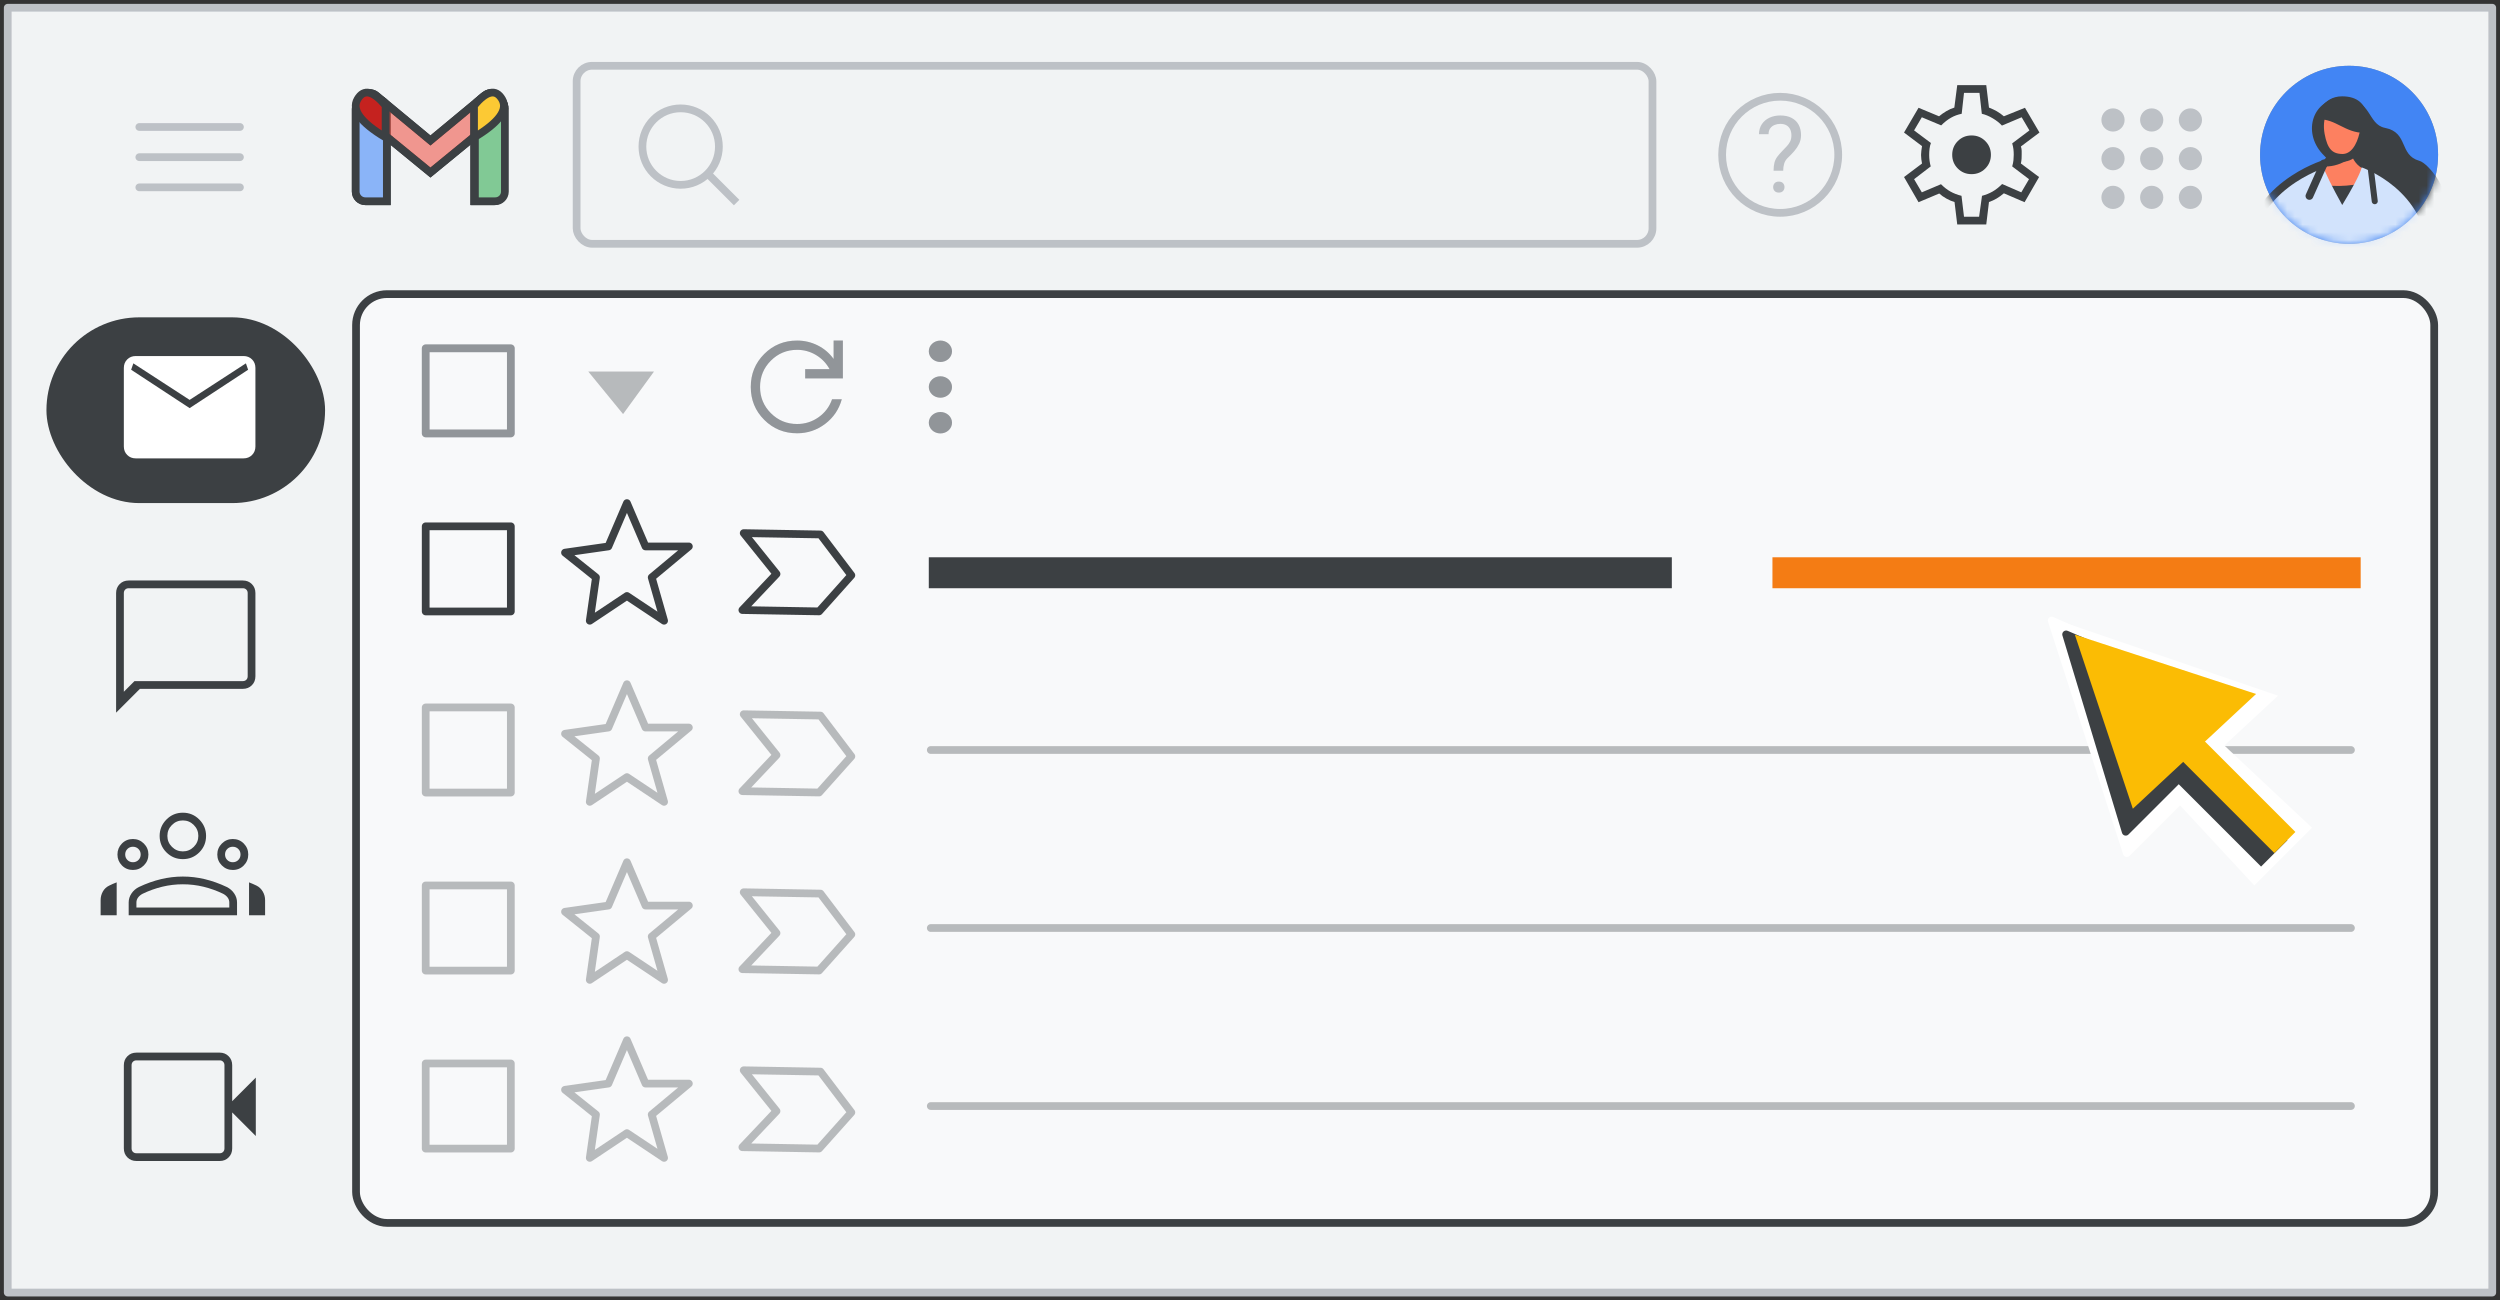 <?xml version="1.0" encoding="UTF-8"?>
<svg width="323px" height="168px" viewBox="0 0 323 168" version="1.1" xmlns="http://www.w3.org/2000/svg" xmlns:xlink="http://www.w3.org/1999/xlink">
    <rect x="0" y="0" width="323" height="168" fill="#333333" stroke="none"/>
    <title>hub-top-10-8</title>
    <defs>
        <circle id="path-1" cx="11" cy="11" r="11"></circle>
        <circle id="path-3" cx="11.5" cy="11.5" r="11.5"></circle>
    </defs>
    <g id="hub-top-10-8" stroke="none" stroke-width="1" fill="none" fill-rule="evenodd">
        <g id="Gmail/frame-email-body-top-icons" transform="translate(1, 1)">
            <g id="Frames/desktop-light" fill="#F1F3F4" stroke="#BDC1C6" stroke-linejoin="round">
                <rect id="border-copy" x="0" y="0" width="321" height="166"></rect>
            </g>
            <rect id="Rectangle" stroke="#3C4043" fill="#F8F9FA" x="45" y="37" width="268.5" height="120" rx="4"></rect>
            <g id="UI/checkbox-light-grey" transform="translate(54, 44)" stroke="#BDC1C6" stroke-linejoin="round">
                <rect id="Rectangle" x="0" y="0" width="11" height="11"></rect>
            </g>
            <g id="Icons/menu-more-light-grey" transform="translate(119, 43)" fill="#BDC1C6">
                <ellipse id="Oval" cx="1.5" cy="1.385" rx="1.5" ry="1.385"></ellipse>
                <ellipse id="Oval" cx="1.5" cy="6" rx="1.5" ry="1.385"></ellipse>
                <ellipse id="Oval" cx="1.5" cy="10.615" rx="1.5" ry="1.385"></ellipse>
            </g>
            <g id="refresh_BASELINE_NV200_24dp" transform="translate(96, 43)" fill="#BDC1C6" fill-rule="nonzero">
                <path d="M5.99,11.98 C4.313,11.98 2.895,11.401 1.737,10.243 C0.579,9.085 0,7.667 0,5.99 C0,4.313 0.579,2.895 1.737,1.737 C2.895,0.579 4.313,0 5.99,0 C6.922,0 7.804,0.206 8.635,0.619 C9.467,1.032 10.156,1.617 10.702,2.376 L10.702,0 L11.9,0 L11.9,4.892 L7.028,4.892 L7.028,3.694 L10.183,3.694 C9.757,2.922 9.171,2.313 8.426,1.867 C7.68,1.421 6.868,1.198 5.99,1.198 C4.659,1.198 3.527,1.664 2.596,2.596 C1.664,3.527 1.198,4.659 1.198,5.99 C1.198,7.321 1.664,8.452 2.596,9.384 C3.527,10.316 4.659,10.782 5.99,10.782 C7.015,10.782 7.94,10.489 8.765,9.903 C9.591,9.318 10.17,8.546 10.502,7.587 L11.76,7.587 C11.401,8.892 10.685,9.95 9.614,10.762 C8.542,11.574 7.334,11.98 5.99,11.98 Z" id="Path"></path>
            </g>
            <g id="Gmail/left-nav-mail" transform="translate(5, 40)">
                <g id="videocam_BASELINE_P900_24dp-(3)" transform="translate(10, 95)" fill="#3C4043" fill-rule="nonzero">
                    <path d="M1.625,14 C1.158,14 0.771,13.846 0.463,13.537 C0.154,13.229 4.4408921e-16,12.842 4.4408921e-16,12.375 L4.4408921e-16,1.625 C4.4408921e-16,1.158 0.154,0.771 0.463,0.463 C0.771,0.154 1.158,0 1.625,0 L12.4,0 C12.85,0 13.229,0.154 13.537,0.463 C13.846,0.771 14,1.158 14,1.625 L14,6.275 L17.05,3.225 L17.05,10.775 L14,7.725 L14,12.375 C14,12.842 13.846,13.229 13.537,13.537 C13.229,13.846 12.85,14 12.4,14 L1.625,14 Z M1.625,13 L12.4,13 C12.567,13 12.708,12.942 12.825,12.825 C12.942,12.708 13,12.558 13,12.375 L13,1.625 C13,1.442 12.942,1.292 12.825,1.175 C12.708,1.058 12.567,1 12.4,1 L1.625,1 C1.442,1 1.292,1.058 1.175,1.175 C1.058,1.292 1,1.442 1,1.625 L1,12.375 C1,12.558 1.058,12.708 1.175,12.825 C1.292,12.942 1.442,13 1.625,13 Z M1,13 C1,13 1,12.942 1,12.825 C1,12.708 1,12.558 1,12.375 L1,1.625 C1,1.442 1,1.292 1,1.175 C1,1.058 1,1 1,1 C1,1 1,1.058 1,1.175 C1,1.292 1,1.442 1,1.625 L1,12.375 C1,12.558 1,12.708 1,12.825 C1,12.942 1,13 1,13 Z" id="Shape"></path>
                </g>
                <g id="gmail_groups_BASELINE_P900_24dp" transform="translate(7, 64)" fill="#3C4043" fill-rule="nonzero">
                    <path d="M10.625,6 C9.792,6 9.083,5.708 8.5,5.125 C7.917,4.542 7.625,3.833 7.625,3 C7.625,2.183 7.917,1.479 8.5,0.887 C9.083,0.296 9.792,0 10.625,0 C11.458,0 12.167,0.296 12.75,0.887 C13.333,1.479 13.625,2.183 13.625,3 C13.625,3.833 13.333,4.542 12.75,5.125 C12.167,5.708 11.458,6 10.625,6 Z M3.625,13.25 L3.625,11.6 C3.625,11.183 3.746,10.796 3.987,10.438 C4.229,10.079 4.55,9.8 4.95,9.6 C5.9,9.15 6.846,8.812 7.787,8.588 C8.729,8.363 9.675,8.25 10.625,8.25 C11.575,8.25 12.521,8.363 13.463,8.588 C14.404,8.812 15.35,9.15 16.3,9.6 C16.7,9.8 17.021,10.079 17.262,10.438 C17.504,10.796 17.625,11.183 17.625,11.6 L17.625,13.25 L3.625,13.25 Z M10.625,5 C11.175,5 11.646,4.804 12.037,4.412 C12.429,4.021 12.625,3.55 12.625,3 C12.625,2.45 12.429,1.979 12.037,1.587 C11.646,1.196 11.175,1 10.625,1 C10.075,1 9.604,1.196 9.213,1.587 C8.821,1.979 8.625,2.45 8.625,3 C8.625,3.55 8.821,4.021 9.213,4.412 C9.604,4.804 10.075,5 10.625,5 Z M4.625,12.25 L16.625,12.25 L16.625,11.6 C16.625,11.367 16.554,11.154 16.413,10.963 C16.271,10.771 16.075,10.608 15.825,10.475 C14.992,10.075 14.142,9.771 13.275,9.562 C12.408,9.354 11.525,9.25 10.625,9.25 C9.725,9.25 8.842,9.354 7.975,9.562 C7.108,9.771 6.258,10.075 5.425,10.475 C5.175,10.608 4.979,10.771 4.838,10.963 C4.696,11.154 4.625,11.367 4.625,11.6 L4.625,12.25 Z M0,13.25 L2.075,13.25 L2.075,9 C1.892,9.067 1.725,9.133 1.575,9.2 C1.425,9.267 1.267,9.342 1.1,9.425 C0.75,9.592 0.479,9.846 0.287,10.188 C0.096,10.529 0,10.9 0,11.3 L0,13.25 Z M19.175,13.25 L21.25,13.25 L21.25,11.3 C21.25,10.9 21.15,10.529 20.95,10.188 C20.75,9.846 20.483,9.592 20.15,9.425 C19.983,9.342 19.821,9.267 19.663,9.2 C19.504,9.133 19.342,9.067 19.175,9 L19.175,13.25 Z M4.175,6.4 C4.458,6.4 4.696,6.304 4.888,6.112 C5.079,5.921 5.175,5.683 5.175,5.4 C5.175,5.117 5.079,4.879 4.888,4.688 C4.696,4.496 4.458,4.4 4.175,4.4 C3.892,4.4 3.654,4.496 3.462,4.688 C3.271,4.879 3.175,5.117 3.175,5.4 C3.175,5.683 3.271,5.921 3.462,6.112 C3.654,6.304 3.892,6.4 4.175,6.4 Z M4.175,7.4 C3.608,7.4 3.133,7.204 2.75,6.812 C2.367,6.421 2.175,5.95 2.175,5.4 C2.175,4.85 2.367,4.379 2.75,3.987 C3.133,3.596 3.608,3.4 4.175,3.4 C4.725,3.4 5.196,3.596 5.588,3.987 C5.979,4.379 6.175,4.85 6.175,5.4 C6.175,5.95 5.979,6.421 5.588,6.812 C5.196,7.204 4.725,7.4 4.175,7.4 Z M17.075,6.4 C17.358,6.4 17.596,6.304 17.788,6.112 C17.979,5.921 18.075,5.683 18.075,5.4 C18.075,5.117 17.979,4.879 17.788,4.688 C17.596,4.496 17.358,4.4 17.075,4.4 C16.792,4.4 16.554,4.496 16.363,4.688 C16.171,4.879 16.075,5.117 16.075,5.4 C16.075,5.683 16.171,5.921 16.363,6.112 C16.554,6.304 16.792,6.4 17.075,6.4 Z M17.075,7.4 C16.525,7.4 16.054,7.204 15.662,6.812 C15.271,6.421 15.075,5.95 15.075,5.4 C15.075,4.85 15.271,4.379 15.662,3.987 C16.054,3.596 16.525,3.4 17.075,3.4 C17.642,3.4 18.117,3.596 18.5,3.987 C18.883,4.379 19.075,4.85 19.075,5.4 C19.075,5.95 18.883,6.421 18.5,6.812 C18.117,7.204 17.642,7.4 17.075,7.4 Z" id="Shape"></path>
                </g>
                <g id="chat_bubble_BASELINE_P900_24dp" transform="translate(9, 34)" fill="#3C4043" fill-rule="nonzero">
                    <path d="M0,17.075 L0,1.625 C0,1.158 0.154,0.771 0.463,0.463 C0.771,0.154 1.158,0 1.625,0 L16.375,0 C16.842,0 17.229,0.154 17.538,0.463 C17.846,0.771 18,1.158 18,1.625 L18,12.375 C18,12.842 17.846,13.229 17.538,13.537 C17.229,13.846 16.842,14 16.375,14 L3.075,14 L0,17.075 Z M2.375,13 L16.375,13 C16.558,13 16.708,12.942 16.825,12.825 C16.942,12.708 17,12.558 17,12.375 L17,1.625 C17,1.442 16.942,1.292 16.825,1.175 C16.708,1.058 16.558,1 16.375,1 L1.625,1 C1.442,1 1.292,1.058 1.175,1.175 C1.058,1.292 1,1.442 1,1.625 L1,14.375 L2.375,13 Z M1,13 L1,1.625 C1,1.442 1,1.292 1,1.175 C1,1.058 1,1 1,1 C1,1 1,1.058 1,1.175 C1,1.292 1,1.442 1,1.625 L1,12.375 C1,12.558 1,12.708 1,12.825 C1,12.942 1,13 1,13 Z" id="Shape"></path>
                </g>
                <g id="Group-3">
                    <rect id="Rectangle" fill="#3C4043" x="0" y="0" width="36" height="24" rx="12"></rect>
                    <g id="mail_BASELINE_P900_24dp-(3)" transform="translate(10, 5)" fill="#FFFFFF" fill-rule="nonzero">
                        <path d="M1.535,13.222 C1.094,13.222 0.728,13.077 0.437,12.785 C0.146,12.494 0,12.128 0,11.688 L0,1.535 C0,1.094 0.146,0.728 0.437,0.437 C0.728,0.146 1.094,0 1.535,0 L15.465,0 C15.906,0 16.272,0.146 16.563,0.437 C16.854,0.728 17,1.094 17,1.535 L17,11.688 C17,12.128 16.854,12.494 16.563,12.785 C16.272,13.077 15.906,13.222 15.465,13.222 L1.535,13.222 Z M8.5,6.729 L0.944,1.771 L0.944,11.688 C0.944,11.861 1,12.002 1.11,12.113 C1.22,12.223 1.362,12.278 1.535,12.278 L15.465,12.278 C15.638,12.278 15.78,12.223 15.89,12.113 C16,12.002 16.056,11.861 16.056,11.688 L16.056,1.771 L8.5,6.729 Z M8.5,5.667 L15.772,0.944 L1.228,0.944 L8.5,5.667 Z M16.056,1.771 L15.772,0.944 L1.228,0.944 L0.944,1.771 L0.944,11.688 C0.944,11.861 1,12.002 1.11,12.113 C1.22,12.223 1.362,12.278 1.535,12.278 L15.465,12.278 C15.638,12.278 15.78,12.223 15.89,12.113 C16,12.002 16.056,11.861 16.056,11.688 L16.056,1.771 Z" id="Shape"></path>
                    </g>
                </g>
            </g>
            <g id="UI/checkbox-light-grey" opacity="0.34" transform="translate(54, 44)" stroke="#3C4043" stroke-linejoin="round">
                <rect id="Rectangle" x="0" y="0" width="11" height="11"></rect>
            </g>
            <g id="Icons/arrow-expand-sm" opacity="0.34" transform="translate(75, 47)" fill="#3C4043">
                <polygon id="Path-4" points="0 0 8.5 0 4.5 5.5"></polygon>
            </g>
            <g id="Icons/menu-more-light-grey" opacity="0.34" transform="translate(119, 43)" fill="#3C4043">
                <ellipse id="Oval" cx="1.5" cy="1.385" rx="1.5" ry="1.385"></ellipse>
                <ellipse id="Oval" cx="1.5" cy="6" rx="1.5" ry="1.385"></ellipse>
                <ellipse id="Oval" cx="1.5" cy="10.615" rx="1.5" ry="1.385"></ellipse>
            </g>
            <g id="refresh_BASELINE_NV200_24dp" opacity="0.34" transform="translate(96, 43)" fill="#3C4043" fill-rule="nonzero">
                <path d="M5.99,11.98 C4.313,11.98 2.895,11.401 1.737,10.243 C0.579,9.085 0,7.667 0,5.99 C0,4.313 0.579,2.895 1.737,1.737 C2.895,0.579 4.313,0 5.99,0 C6.922,0 7.804,0.206 8.635,0.619 C9.467,1.032 10.156,1.617 10.702,2.376 L10.702,0 L11.9,0 L11.9,4.892 L7.028,4.892 L7.028,3.694 L10.183,3.694 C9.757,2.922 9.171,2.313 8.426,1.867 C7.68,1.421 6.868,1.198 5.99,1.198 C4.659,1.198 3.527,1.664 2.596,2.596 C1.664,3.527 1.198,4.659 1.198,5.99 C1.198,7.321 1.664,8.452 2.596,9.384 C3.527,10.316 4.659,10.782 5.99,10.782 C7.015,10.782 7.94,10.489 8.765,9.903 C9.591,9.318 10.17,8.546 10.502,7.587 L11.76,7.587 C11.401,8.892 10.685,9.95 9.614,10.762 C8.542,11.574 7.334,11.98 5.99,11.98 Z" id="Path"></path>
            </g>
            <g id="Group" opacity="0.34" transform="translate(54, 110.4)" stroke="#3C4043" stroke-linejoin="round">
                <g id="UI/line-dark-grey" transform="translate(64, 8)" stroke-linecap="round">
                    <line x1="1.257" y1="0.5" x2="184.743" y2="0.5" id="Line-5"></line>
                </g>
                <g id="UI/checkbox-light-grey" transform="translate(0, 3)">
                    <rect id="Rectangle" x="0" y="0" width="11" height="11"></rect>
                </g>
                <g id="Icons/star" transform="translate(18, 0)" stroke-linecap="round">
                    <polygon id="Path-4" points="5.6 5.6 8 0 10.4 5.6 16 5.6 11.2 9.6 12.8 15.2 8 12 3.2 15.2 4 9.6 0 6.4"></polygon>
                </g>
                <polygon id="Path" transform="translate(48, 8.971) rotate(1) translate(-48, -8.971) " points="41 4 45.329 9.202 41 13.941 50.915 13.941 55 9.202 50.915 4"></polygon>
            </g>
            <g id="Group" opacity="0.34" transform="translate(54, 133.4)" stroke="#3C4043" stroke-linejoin="round">
                <g id="UI/line-dark-grey" transform="translate(64, 8)" stroke-linecap="round">
                    <line x1="1.257" y1="0.5" x2="184.743" y2="0.5" id="Line-5"></line>
                </g>
                <g id="UI/checkbox-light-grey" transform="translate(0, 3)">
                    <rect id="Rectangle" x="0" y="0" width="11" height="11"></rect>
                </g>
                <g id="Icons/star" transform="translate(18, 0)" stroke-linecap="round">
                    <polygon id="Path-4" points="5.6 5.6 8 0 10.4 5.6 16 5.6 11.2 9.6 12.8 15.2 8 12 3.2 15.2 4 9.6 0 6.4"></polygon>
                </g>
                <polygon id="Path" transform="translate(48, 8.971) rotate(1) translate(-48, -8.971) " points="41 4 45.329 9.202 41 13.941 50.915 13.941 55 9.202 50.915 4"></polygon>
            </g>
            <g id="Group" opacity="0.34" transform="translate(54, 87.4)" stroke="#3C4043" stroke-linejoin="round">
                <g id="UI/line-dark-grey" transform="translate(64, 8)" stroke-linecap="round">
                    <line x1="1.257" y1="0.5" x2="184.743" y2="0.5" id="Line-5"></line>
                </g>
                <g id="UI/checkbox-light-grey" transform="translate(0, 3)">
                    <rect id="Rectangle" x="0" y="0" width="11" height="11"></rect>
                </g>
                <g id="Icons/star" transform="translate(18, 0)" stroke-linecap="round">
                    <polygon id="Path-4" points="5.6 5.6 8 0 10.4 5.6 16 5.6 11.2 9.6 12.8 15.2 8 12 3.2 15.2 4 9.6 0 6.4"></polygon>
                </g>
                <polygon id="Path" transform="translate(48, 8.971) rotate(1) translate(-48, -8.971) " points="41 4 45.329 9.202 41 13.941 50.915 13.941 55 9.202 50.915 4"></polygon>
            </g>
            <g id="Group" transform="translate(54, 64)" stroke="#3C4043" stroke-linejoin="round">
                <g id="UI/checkbox-light-grey" transform="translate(0, 3)">
                    <rect id="Rectangle" x="0" y="0" width="11" height="11"></rect>
                </g>
                <g id="Icons/star" transform="translate(18, 0)" stroke-linecap="round">
                    <polygon id="Path-4" points="5.6 5.6 8 0 10.4 5.6 16 5.6 11.2 9.6 12.8 15.2 8 12 3.2 15.2 4 9.6 0 6.4"></polygon>
                </g>
                <polygon id="Path" transform="translate(48, 8.971) rotate(1) translate(-48, -8.971) " points="41 4 45.329 9.202 41 13.941 50.915 13.941 55 9.202 50.915 4"></polygon>
            </g>
            <g id="UI/line-dark-grey" transform="translate(119, 71)" fill="#3C4043">
                <rect id="Rectangle" x="0" y="0" width="96" height="4"></rect>
            </g>
            <g id="UI/line-dark-grey" transform="translate(228, 71)" fill="#F47C14">
                <rect id="Rectangle" x="0" y="0" width="76" height="4"></rect>
            </g>
        </g>
        <g id="Group-6" transform="translate(18, 8)">
            <g id="Group-6" transform="translate(27.957, 3.957)">
                <g id="Group" fill="#FFFFFF">
                    <path d="M1.244,0.858 L2.779,0.858 C3.466,0.858 4.023,1.415 4.023,2.102 L4.023,14.043 L4.023,14.043 L1.244,14.043 C0.557,14.043 9.99219893e-16,13.486 0,12.799 L0,2.102 C-8.41179808e-17,1.415 0.557,0.858 1.244,0.858 Z" id="Rectangle" stroke="#3C4043"></path>
                    <path d="M16.531,0.858 L17.905,0.858 C18.592,0.858 19.149,1.415 19.149,2.102 L19.149,12.799 C19.149,13.486 18.592,14.043 17.905,14.043 L15.287,14.043 L15.287,14.043 L15.287,2.102 C15.287,1.415 15.844,0.858 16.531,0.858 Z" id="Rectangle" stroke="#3C4043"></path>
                    <path d="M16.71,0.344 C17.249,-0.082 18.031,0.009 18.457,0.548 L18.935,1.152 C19.355,1.684 19.272,2.455 18.747,2.885 L9.655,10.335 L0.563,2.885 C0.038,2.455 -0.046,1.684 0.375,1.152 L0.853,0.548 C1.279,0.009 2.061,-0.082 2.6,0.344 L2.622,0.362 L9.655,6.193 L16.687,0.362 C16.691,0.359 16.695,0.356 16.699,0.353 Z" id="Combined-Shape" stroke="#3C4043" fill-opacity="0.54"></path>
                    <path d="M15.287,5.802 L15.287,1.682 C16.896,-0.24 18.103,-0.515 18.908,0.858 C19.712,2.232 18.505,3.88 15.287,5.802 Z" id="Path-4"></path>
                    <path d="M0,5.802 L0,1.682 C1.609,-0.24 2.816,-0.515 3.621,0.858 C4.425,2.232 3.218,3.88 0,5.802 Z" id="Path-4" transform="translate(1.931, 2.901) scale(-1, 1) translate(-1.931, -2.901) "></path>
                </g>
                <g id="Group" stroke="#3C4043">
                    <path d="M1.244,0.858 L2.779,0.858 C3.466,0.858 4.023,1.415 4.023,2.102 L4.023,14.043 L4.023,14.043 L1.244,14.043 C0.557,14.043 -1.37926624e-16,13.486 0,12.799 L0,2.102 C-8.41179808e-17,1.415 0.557,0.858 1.244,0.858 Z" id="Rectangle" fill="#8AB4F8"></path>
                    <path d="M16.646,0.858 L18.03,0.858 C18.717,0.858 19.274,1.415 19.274,2.102 L19.274,12.799 C19.274,13.486 18.717,14.043 18.03,14.043 L15.402,14.043 L15.402,14.043 L15.402,2.102 C15.402,1.415 15.959,0.858 16.646,0.858 Z" id="Rectangle" fill="#81C995"></path>
                    <path d="M16.71,0.344 C17.249,-0.082 18.031,0.009 18.457,0.548 L18.935,1.152 C19.355,1.684 19.272,2.455 18.747,2.885 L9.655,10.335 L0.563,2.885 C0.038,2.455 -0.046,1.684 0.375,1.152 L0.853,0.548 C1.279,0.009 2.061,-0.082 2.6,0.344 C2.607,0.35 2.615,0.356 2.622,0.362 L9.654,6.193 L16.687,0.362 Z" id="Combined-Shape" fill-opacity="0.54" fill="#EA4335"></path>
                    <path d="M15.287,5.802 L15.287,1.682 C16.896,-0.24 18.103,-0.515 18.908,0.858 C19.712,2.232 18.505,3.88 15.287,5.802 Z" id="Path-4" fill="#FCC934"></path>
                    <path d="M0,5.802 L0,1.682 C1.609,-0.24 2.816,-0.515 3.621,0.858 C4.425,2.232 3.218,3.88 0,5.802 Z" id="Path-4" fill="#C5221F" transform="translate(1.931, 2.901) scale(-1, 1) translate(-1.931, -2.901) "></path>
                </g>
            </g>
            <g id="UI/menu-dark-grey" transform="translate(0, 8)" stroke="#BDC1C6" stroke-linecap="round" stroke-linejoin="round">
                <line x1="1.40946282e-16" y1="0.406" x2="13" y2="0.406" id="Line"></line>
                <line x1="1.40946282e-16" y1="4.306" x2="13" y2="4.306" id="Line"></line>
                <line x1="1.40946282e-16" y1="8.206" x2="13" y2="8.206" id="Line"></line>
            </g>
            <g id="Group-3" transform="translate(204, 1)">
                <g id="Group-13" transform="translate(70.5, 0)">
                    <mask id="mask-2" fill="white">
                        <use xlink:href="#path-1"></use>
                    </mask>
                    <use id="Mask" stroke="#979797" fill="#F8F9FA" xlink:href="#path-1"></use>
                    <g id="user" mask="url(#mask-2)">
                        <g transform="translate(-1.419, 4.022)" id="Group-79">
                            <path d="M9.113,6.848 C11.546,9.498 17.431,15.233 19.972,16.544 C19.635,14.667 23.461,14.494 24.133,12.707 C24.673,11.268 22.232,8.039 21.103,7.722 C18.571,7.012 19.787,4.225 16.863,3.652 C14.625,3.213 15.288,0 11.556,0 C7.973,0 6.602,4.113 9.113,6.848 Z" id="Fill-13" fill="#9AA0A6"></path>
                            <g id="Group-20" transform="translate(4.757, 5.683)">
                                <path d="M0,6.593 L3.282,2.932 C3.282,2.932 5.575,2.441 5.756,0 L7.892,0 C7.892,0 8.391,2.52 9.556,3.02 L11.553,8.692" id="Fill-17" fill="#BDC1C6"></path>
                                <path d="M0,6.593 L3.282,2.932 C3.282,2.932 5.575,2.441 5.756,0 L7.892,0 C7.892,0 8.079,3.043 10.679,3.043 L12.38,7.934" id="Stroke-19" stroke="#9AA0A6" stroke-width="0.519" stroke-linecap="round" stroke-linejoin="round"></path>
                            </g>
                            <g id="Group-24" transform="translate(5.879, 10.236)">
                                <path d="M0,5.318 L0.579,0 C0.579,0 4.561,1.894 9.991,0 L9.991,5.318" id="Fill-21" fill="#9AA0A6"></path>
                                <path d="M0,5.318 L0.579,0 C0.579,0 4.561,1.894 9.991,0 L9.991,5.318" id="Stroke-23" stroke="#9AA0A6" stroke-width="0.519" stroke-linecap="round" stroke-linejoin="round"></path>
                            </g>
                            <path d="M9.153,8.202 C9.39,9.109 10.421,11.109 11.574,13.186 C12.745,11.253 13.765,9.41 13.985,8.536 L14.009,8.544 C14.487,8.716 22.135,11.583 22.135,19.547 L15.285,19.548 C15.319,19.605 15.337,19.634 15.337,19.634 L0.025,19.485 C0.025,11.214 9.153,8.202 9.153,8.202 Z" id="Combined-Shape" fill="#F8F9FA"></path>
                            <line x1="7.518" y1="12.066" x2="9.319" y2="8.036" id="Stroke-29" stroke="#BDC1C6" stroke-linecap="round" stroke-linejoin="round"></line>
                            <path d="M13.116,6.771 C13.116,6.771 11.061,8.446 9.113,8.13 C9.113,8.13 10.133,7.431 10.332,6.375 L13.116,6.771 Z" id="Fill-31" fill="#F1F3F4"></path>
                            <path d="M13.116,6.771 C13.116,6.771 11.061,8.446 9.113,8.13 C9.113,8.13 10.133,7.431 10.332,6.375 L13.116,6.771 Z" id="Stroke-33" stroke="#9AA0A6" stroke-width="0.519" stroke-linecap="round" stroke-linejoin="round"></path>
                            <path d="M13.631,5.907 C13.631,5.907 14.753,5.246 14.753,4.39 C14.753,3.534 13.757,4.255 13.757,4.255 L13.631,5.907 Z" id="Fill-35" fill="#BDC1C6"></path>
                            <path d="M13.631,5.907 C13.631,5.907 14.753,5.246 14.753,4.39 C14.753,3.534 13.757,4.255 13.757,4.255 L13.631,5.907 Z" id="Stroke-37" stroke="#9AA0A6" stroke-width="0.519" stroke-linecap="round" stroke-linejoin="round"></path>
                            <path d="M9.513,5.907 C9.513,5.907 8.391,5.246 8.391,4.39 C8.391,3.534 9.387,4.255 9.387,4.255 L9.513,5.907 Z" id="Fill-39" fill="#BDC1C6"></path>
                            <path d="M9.513,5.907 C9.513,5.907 8.391,5.246 8.391,4.39 C8.391,3.534 9.387,4.255 9.387,4.255 L9.513,5.907 Z" id="Stroke-41" stroke="#9AA0A6" stroke-width="0.519" stroke-linecap="round" stroke-linejoin="round"></path>
                            <path d="M11.58,7.358 C12.983,7.358 13.81,5.992 14.185,4.353 C14.561,2.714 13.935,0.364 11.48,0.364 C9.124,0.364 8.586,2.579 8.924,4.462 C9.277,6.425 9.997,7.331 11.58,7.358" id="Fill-43" fill="#BDC1C6"></path>
                            <path d="M11.58,7.358 C12.983,7.358 13.81,5.992 14.185,4.353 C14.561,2.714 13.935,0.364 11.48,0.364 C9.124,0.364 8.586,2.579 8.924,4.462 C9.277,6.425 9.997,7.331 11.58,7.358 Z" id="Stroke-45" stroke="#9AA0A6" stroke-linecap="round" stroke-linejoin="round"></path>
                            <path d="M8.737,2.341 C10.911,2.341 12.039,4.023 14.301,4.023 C14.301,4.023 15.385,0.001 11.556,0.001 C9.246,-5.91778217e-05 8.737,2.341 8.737,2.341" id="Fill-47" fill="#9AA0A6"></path>
                            <path d="M8.737,2.341 C10.911,2.341 12.039,4.023 14.301,4.023 C14.301,4.023 15.385,0.001 11.556,0.001 C9.246,-5.91778217e-05 8.737,2.341 8.737,2.341 Z" id="Stroke-49" stroke="#9AA0A6" stroke-width="0.519" stroke-linecap="round" stroke-linejoin="round"></path>
                            <line x1="15.103" y1="8.727" x2="15.592" y2="12.713" id="Stroke-57" stroke="#BDC1C6" stroke-width="0.779" stroke-linecap="round" stroke-linejoin="round"></line>
                            <path d="M0,8.115 C0,8.115 9.321,10.993 9.321,19.459" id="Stroke-59" stroke="#BDC1C6" stroke-linecap="round" stroke-linejoin="round" transform="translate(4.66, 13.787) scale(-1, 1) translate(-4.66, -13.787) "></path>
                        </g>
                    </g>
                </g>
                <g id="support" transform="translate(0, 3)">
                    <path d="M8.39,10.057 C8.39,9.726 8.433,9.418 8.518,9.133 C8.603,8.847 8.768,8.59 9.013,8.363 C9.299,8.095 9.569,7.813 9.824,7.519 C10.078,7.224 10.287,6.908 10.45,6.571 C10.613,6.234 10.694,5.865 10.694,5.463 C10.694,4.941 10.589,4.489 10.379,4.107 C10.169,3.725 9.865,3.432 9.465,3.226 C9.066,3.021 8.582,2.918 8.015,2.918 C7.502,2.918 7.038,3.014 6.623,3.206 C6.207,3.398 5.878,3.675 5.635,4.037 C5.392,4.398 5.265,4.831 5.257,5.336 L5.257,5.336 L6.495,5.336 C6.5,5.023 6.574,4.77 6.716,4.576 C6.859,4.382 7.047,4.238 7.279,4.144 C7.511,4.05 7.757,4.003 8.015,4.003 C8.328,4.003 8.59,4.063 8.802,4.184 C9.014,4.305 9.175,4.476 9.284,4.7 C9.394,4.923 9.449,5.188 9.449,5.496 C9.449,5.8 9.395,6.06 9.288,6.277 C9.181,6.493 9.041,6.694 8.869,6.879 C8.697,7.065 8.509,7.262 8.303,7.472 C8.022,7.762 7.797,8.021 7.627,8.249 C7.457,8.476 7.336,8.728 7.262,9.002 C7.188,9.277 7.149,9.628 7.145,10.057 L7.145,10.057 L8.39,10.057 Z M7.821,12.883 C8.062,12.883 8.245,12.813 8.37,12.675 C8.495,12.537 8.558,12.371 8.558,12.18 C8.558,11.979 8.495,11.809 8.37,11.671 C8.245,11.532 8.062,11.463 7.821,11.463 C7.585,11.463 7.404,11.532 7.279,11.671 C7.154,11.809 7.091,11.979 7.091,12.18 C7.091,12.371 7.154,12.537 7.279,12.675 C7.404,12.813 7.585,12.883 7.821,12.883 Z" id="?" fill="#BDC1C6" fill-rule="nonzero"></path>
                    <circle id="Oval" stroke="#BDC1C6" cx="8" cy="8" r="7.5"></circle>
                </g>
                <g id="settings_BASELINE_P900_24dp-(2)" transform="translate(24, 2)" fill="#3C4043" fill-rule="nonzero">
                    <path d="M6.875,18 L6.525,15.1 C6.208,15.017 5.862,14.871 5.487,14.662 C5.112,14.454 4.8,14.233 4.55,14 L1.875,15.125 L0,11.875 L2.325,10.125 C2.292,9.958 2.263,9.779 2.237,9.588 C2.212,9.396 2.2,9.208 2.2,9.025 C2.2,8.858 2.212,8.679 2.237,8.488 C2.263,8.296 2.292,8.092 2.325,7.875 L0,6.125 L1.875,2.925 L4.525,4.025 C4.825,3.775 5.146,3.55 5.487,3.35 C5.829,3.15 6.167,3 6.5,2.9 L6.875,0 L10.625,0 L10.975,2.9 C11.358,3.05 11.696,3.208 11.988,3.375 C12.279,3.542 12.583,3.758 12.9,4.025 L15.625,2.925 L17.5,6.125 L15.1,7.925 C15.167,8.125 15.2,8.312 15.2,8.488 C15.2,8.662 15.2,8.833 15.2,9 C15.2,9.15 15.196,9.312 15.188,9.488 C15.179,9.662 15.15,9.875 15.1,10.125 L17.45,11.875 L15.575,15.125 L12.9,13.975 C12.583,14.242 12.271,14.467 11.963,14.65 C11.654,14.833 11.325,14.983 10.975,15.1 L10.625,18 L6.875,18 Z M8.725,11.5 C9.425,11.5 10.017,11.258 10.5,10.775 C10.983,10.292 11.225,9.7 11.225,9 C11.225,8.3 10.983,7.708 10.5,7.225 C10.017,6.742 9.425,6.5 8.725,6.5 C8.025,6.5 7.433,6.742 6.95,7.225 C6.467,7.708 6.225,8.3 6.225,9 C6.225,9.7 6.467,10.292 6.95,10.775 C7.433,11.258 8.025,11.5 8.725,11.5 Z M7.75,17 L9.7,17 L10.075,14.3 C10.575,14.167 11.029,13.983 11.438,13.75 C11.846,13.517 12.258,13.192 12.675,12.775 L15.15,13.85 L16.15,12.15 L13.975,10.5 C14.058,10.217 14.113,9.954 14.137,9.713 C14.162,9.471 14.175,9.233 14.175,9 C14.175,8.75 14.162,8.512 14.137,8.287 C14.113,8.062 14.058,7.808 13.975,7.525 L16.2,5.85 L15.2,4.15 L12.65,5.225 C12.35,4.892 11.954,4.579 11.463,4.287 C10.971,3.996 10.5,3.8 10.05,3.7 L9.75,1 L7.75,1 L7.45,3.7 C6.95,3.8 6.487,3.971 6.062,4.213 C5.638,4.454 5.217,4.783 4.8,5.2 L2.3,4.15 L1.3,5.85 L3.475,7.475 C3.392,7.692 3.333,7.933 3.3,8.2 C3.267,8.467 3.25,8.742 3.25,9.025 C3.25,9.275 3.267,9.525 3.3,9.775 C3.333,10.025 3.383,10.267 3.45,10.5 L1.3,12.15 L2.3,13.85 L4.775,12.8 C5.175,13.2 5.583,13.517 6,13.75 C6.417,13.983 6.892,14.167 7.425,14.3 L7.75,17 Z" id="Shape"></path>
                </g>
                <g id="Icons/menu-apps-light-grey" transform="translate(49.5, 5)" fill="#BDC1C6">
                    <circle id="Oval" cx="1.5" cy="1.5" r="1.5"></circle>
                    <circle id="Oval" cx="6.5" cy="1.5" r="1.5"></circle>
                    <circle id="Oval" cx="11.5" cy="1.5" r="1.5"></circle>
                    <circle id="Oval" cx="1.5" cy="6.5" r="1.5"></circle>
                    <circle id="Oval" cx="6.5" cy="6.5" r="1.5"></circle>
                    <circle id="Oval" cx="11.5" cy="6.5" r="1.5"></circle>
                    <circle id="Oval" cx="1.5" cy="11.5" r="1.5"></circle>
                    <circle id="Oval" cx="6.5" cy="11.5" r="1.5"></circle>
                    <circle id="Oval" cx="11.5" cy="11.5" r="1.5"></circle>
                </g>
            </g>
            <g id="Group-4" transform="translate(56, 0)" stroke="#BDC1C6">
                <rect id="Rectangle" x="0.5" y="0.5" width="139" height="23" rx="2"></rect>
                <g id="Group" transform="translate(9, 6)">
                    <circle id="Oval" cx="4.941" cy="4.941" r="4.941"></circle>
                    <line x1="8.824" y1="8.824" x2="11.818" y2="11.818" id="Line-6" stroke-linecap="square"></line>
                </g>
            </g>
        </g>
        <g id="UI/arrow" transform="translate(254.389, 69.889)" fill-rule="nonzero">
            <g id="white-bg" transform="translate(-0, 0)" fill="#FFFFFF">
                <g id="Group-5" transform="translate(0.522, 0.522)">
                    <g id="Group" transform="translate(25.067, 25.067) rotate(-45) translate(-25.067, -25.067) translate(10.97, 3.713)">
                        <g id="Group-3" transform="translate(-0, 0)">
                            <polygon id="Triangle" stroke="#FFFFFF" stroke-linejoin="round" points="14.385 0 23.716 24.442 17.884 19.146 13.996 28.108 0 28.108"></polygon>
                            <polygon id="Triangle" points="14.973 0.568 28.192 27.54 3.598 26.616"></polygon>
                        </g>
                        <g id="Group-2" transform="translate(8.695, 26.107)">
                            <polygon id="Rectangle" points="0.621 0.102 10.011 0 10.54 16.6 1.09605772e-13 16.6"></polygon>
                        </g>
                    </g>
                </g>
            </g>
            <g id="Group-5-2" transform="translate(3.374, 3.374)">
                <g id="Group-5" transform="translate(0.281, 0.281)">
                    <g id="Group" transform="translate(22.456, 22.456) rotate(-45) translate(-22.456, -22.456) translate(10.208, 2.946)">
                        <polygon id="Triangle" stroke="#3C4043" fill="#3C4043" stroke-linejoin="round" points="12.587 0 20.752 20.412 15.649 15.989 12.247 23.474 0 23.474"></polygon>
                        <g id="Group-2" transform="translate(9.185, 21.013)">
                            <polygon id="Rectangle" fill="#3C4043" points="2.36899859e-11 1.821 4.286 1.731 4.811 18.007 -1.5041388e-12 18.007"></polygon>
                            <rect id="Rectangle" fill="#FBBC04" x="2.45" y="1.09391913e-13" width="3.849" height="17.98"></rect>
                        </g>
                        <polygon id="Triangle" fill="#FBBC04" points="13.359 0.817 24.494 22.793 2.756 22.022"></polygon>
                    </g>
                </g>
            </g>
        </g>
        <g id="Group-13" transform="translate(292, 8.5)">
            <mask id="mask-4" fill="white">
                <use xlink:href="#path-3"></use>
            </mask>
            <use id="Mask" fill="#4285F4" xlink:href="#path-3"></use>
            <g id="user" mask="url(#mask-4)">
                <g transform="translate(-1.484, 4.204)" id="Group-79">
                    <path d="M9.527,7.159 C12.071,9.93 18.223,15.925 20.879,17.296 C20.527,15.334 24.527,15.153 25.23,13.284 C25.795,11.781 23.243,8.404 22.062,8.073 C19.415,7.331 20.687,4.417 17.63,3.818 C15.289,3.359 15.983,0 12.081,0 C8.335,0 6.902,4.3 9.527,7.159 Z" id="Fill-13" fill="#3C4043"></path>
                    <g id="Group-20" transform="translate(4.973, 5.941)">
                        <path d="M0,6.893 L3.432,3.066 C3.432,3.066 5.829,2.552 6.018,0 L8.251,0 C8.251,0 8.772,2.634 9.99,3.158 L12.078,9.088" id="Fill-17" fill="#FD8060"></path>
                        <path d="M0,6.893 L3.432,3.066 C3.432,3.066 5.829,2.552 6.018,0 L8.251,0 C8.251,0 8.446,3.182 11.165,3.182 L12.943,8.294" id="Stroke-19" stroke="#3C4043" stroke-width="0.519" stroke-linecap="round" stroke-linejoin="round"></path>
                    </g>
                    <g id="Group-24" transform="translate(6.146, 10.702)">
                        <path d="M0,5.56 L0.606,0 C0.606,0 4.769,1.981 10.445,0 L10.445,5.56" id="Fill-21" fill="#3C4043"></path>
                        <path d="M0,5.56 L0.606,0 C0.606,0 4.769,1.981 10.445,0 L10.445,5.56" id="Stroke-23" stroke="#3C4043" stroke-width="0.519" stroke-linecap="round" stroke-linejoin="round"></path>
                    </g>
                    <path d="M9.569,8.575 C9.817,9.523 10.894,11.614 12.1,13.785 C13.324,11.765 14.391,9.838 14.621,8.924 C14.621,8.924 23.141,11.841 23.141,20.435 L15.979,20.436 C16.015,20.496 16.035,20.527 16.035,20.527 L0.026,20.371 C0.026,11.724 9.569,8.575 9.569,8.575 Z" id="Combined-Shape" fill="#D2E3FC"></path>
                    <line x1="7.86" y1="12.615" x2="9.743" y2="8.401" id="Stroke-29" stroke="#3C4043" stroke-linecap="round" stroke-linejoin="round"></line>
                    <path d="M13.712,7.079 C13.712,7.079 11.564,8.83 9.527,8.5 C9.527,8.5 10.593,7.769 10.801,6.665 L13.712,7.079 Z" id="Fill-31" fill="#3C4043"></path>
                    <path d="M13.712,7.079 C13.712,7.079 11.564,8.83 9.527,8.5 C9.527,8.5 10.593,7.769 10.801,6.665 L13.712,7.079 Z" id="Stroke-33" stroke="#3C4043" stroke-width="0.519" stroke-linecap="round" stroke-linejoin="round"></path>
                    <path d="M14.25,6.175 C14.25,6.175 15.424,5.484 15.424,4.589 C15.424,3.694 14.383,4.449 14.383,4.449 L14.25,6.175 Z" id="Fill-35" fill="#FD8060"></path>
                    <path d="M14.25,6.175 C14.25,6.175 15.424,5.484 15.424,4.589 C15.424,3.694 14.383,4.449 14.383,4.449 L14.25,6.175 Z" id="Stroke-37" stroke="#3C4043" stroke-width="0.519" stroke-linecap="round" stroke-linejoin="round"></path>
                    <path d="M9.946,6.175 C9.946,6.175 8.772,5.484 8.772,4.589 C8.772,3.694 9.813,4.449 9.813,4.449 L9.946,6.175 Z" id="Fill-39" fill="#FD8060"></path>
                    <path d="M9.946,6.175 C9.946,6.175 8.772,5.484 8.772,4.589 C8.772,3.694 9.813,4.449 9.813,4.449 L9.946,6.175 Z" id="Stroke-41" stroke="#3C4043" stroke-width="0.519" stroke-linecap="round" stroke-linejoin="round"></path>
                    <path d="M12.106,7.693 C13.573,7.693 14.437,6.265 14.83,4.551 C15.223,2.838 14.568,0.381 12.001,0.381 C9.539,0.381 8.977,2.696 9.33,4.665 C9.698,6.717 10.451,7.664 12.106,7.693" id="Fill-43" fill="#FD8060"></path>
                    <path d="M12.106,7.693 C13.573,7.693 14.437,6.265 14.83,4.551 C15.223,2.838 14.568,0.381 12.001,0.381 C9.539,0.381 8.977,2.696 9.33,4.665 C9.698,6.717 10.451,7.664 12.106,7.693 Z" id="Stroke-45" stroke="#3C4043" stroke-linecap="round" stroke-linejoin="round"></path>
                    <path d="M9.134,2.447 C11.407,2.447 12.586,4.205 14.951,4.205 C14.951,4.205 16.085,0.001 12.081,0.001 C9.666,-6.18677227e-05 9.134,2.447 9.134,2.447" id="Fill-47" fill="#3C4043"></path>
                    <path d="M9.134,2.447 C11.407,2.447 12.586,4.205 14.951,4.205 C14.951,4.205 16.085,0.001 12.081,0.001 C9.666,-6.18677227e-05 9.134,2.447 9.134,2.447 Z" id="Stroke-49" stroke="#3C4043" stroke-width="0.519" stroke-linecap="round" stroke-linejoin="round"></path>
                    <line x1="15.79" y1="9.123" x2="16.301" y2="13.291" id="Stroke-57" stroke="#3C4043" stroke-width="0.779" stroke-linecap="round" stroke-linejoin="round"></line>
                    <path d="M0,8.484 C0,8.484 9.744,11.493 9.744,20.344" id="Stroke-59" stroke="#3C4043" stroke-linecap="round" stroke-linejoin="round" transform="translate(4.872, 14.414) scale(-1, 1) translate(-4.872, -14.414) "></path>
                </g>
            </g>
        </g>
    </g>
</svg>